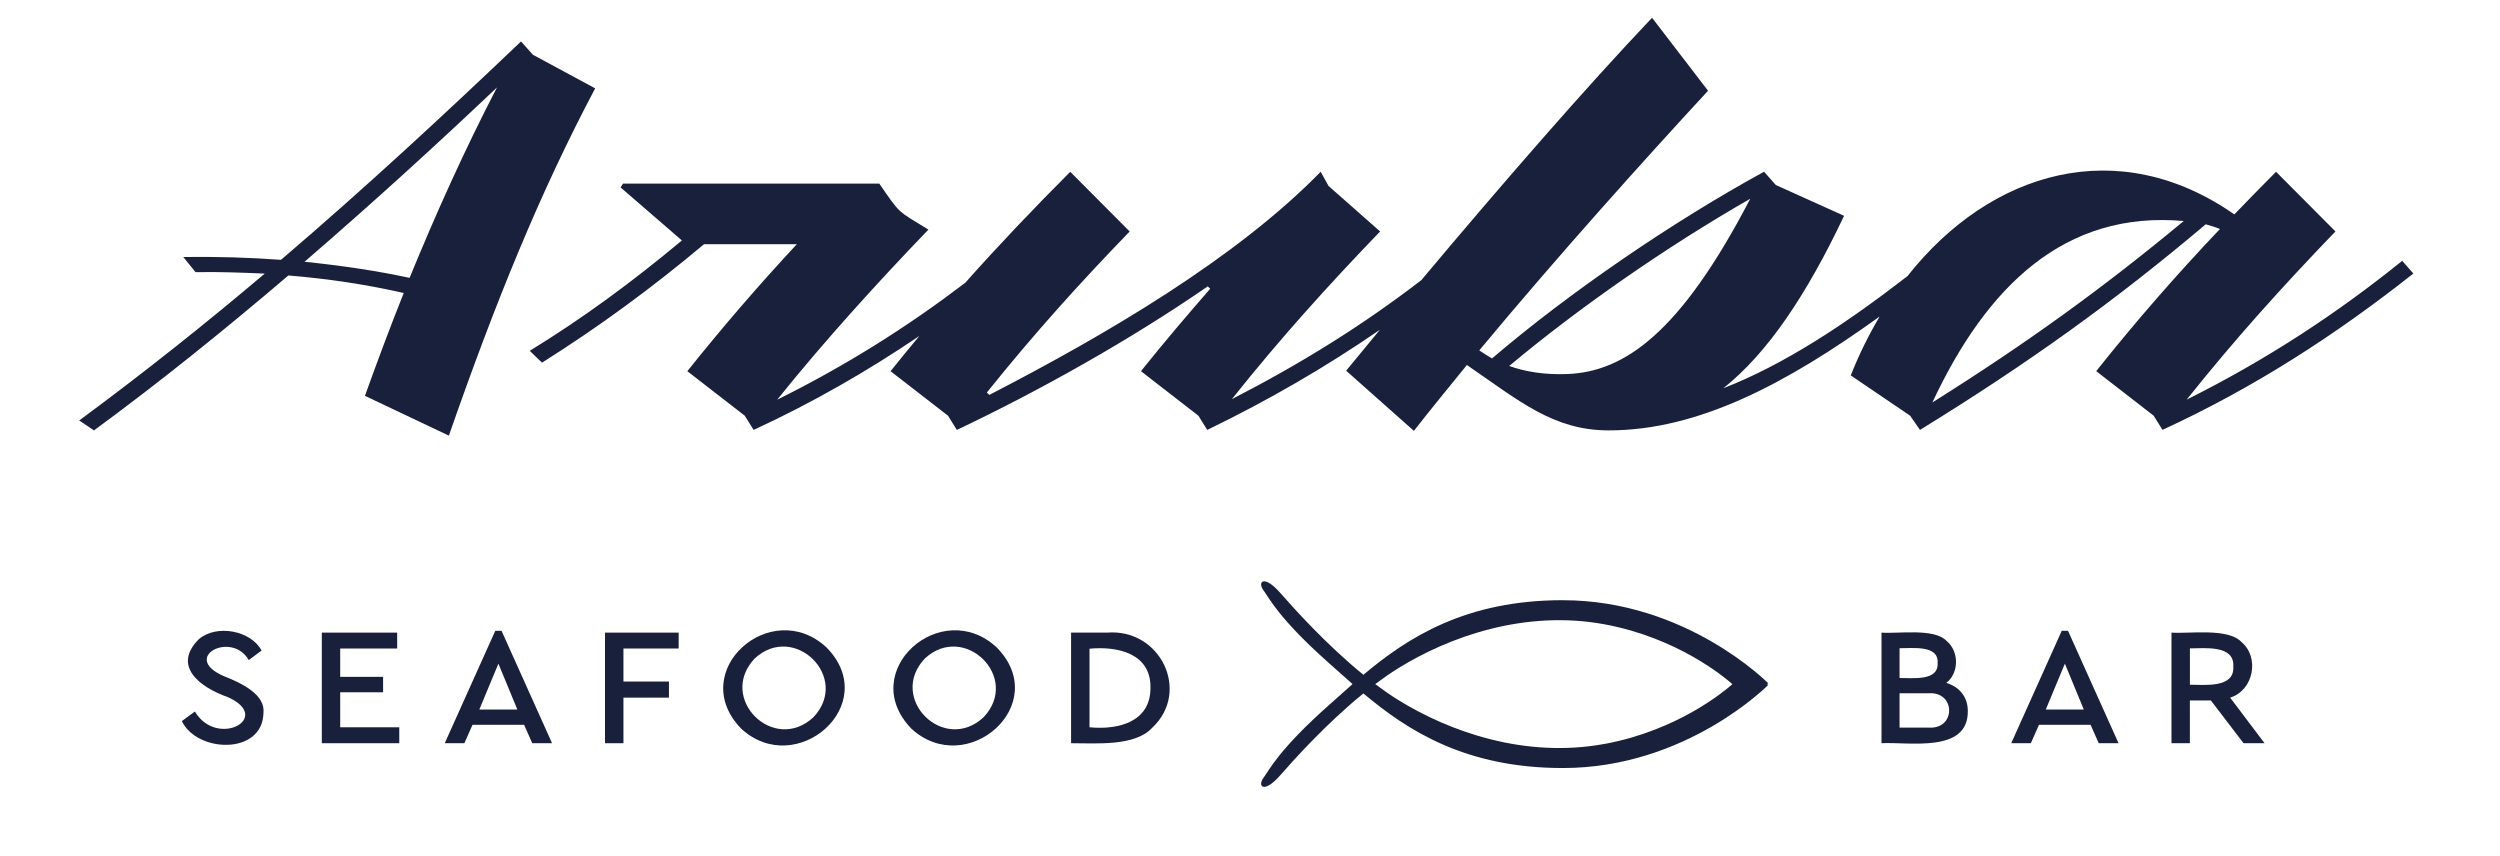 <?xml version="1.0" encoding="UTF-8"?> <svg xmlns="http://www.w3.org/2000/svg" id="_Слой_1" data-name="Слой 1" viewBox="0 0 689 236"><defs><style> .cls-1 { fill: #19203b; stroke-width: 0px; } </style></defs><path class="cls-1" d="M251.17,200.81c15.23,14.04,39-6.7,23.5-22.4-15.27-14.14-38.76,6.6-23.5,22.4ZM271.08,197.67c-10.94,10.18-26.48-5.22-16.22-16.16,10.88-10.15,26.57,5.21,16.22,16.16Z"></path><path class="cls-1" d="M204.26,200.81c15.23,14.04,39-6.7,23.5-22.4-15.27-14.14-38.76,6.6-23.5,22.4ZM224.18,197.67c-10.95,10.18-26.48-5.22-16.22-16.16,10.88-10.15,26.57,5.21,16.22,16.16Z"></path><path class="cls-1" d="M305.1,174.35h-9.91v30.48c6.84-.01,17.58.94,22.35-4.25,10.67-9.94,2.33-27.41-12.44-26.23ZM300.27,200.44v-21.66c7.88-.74,16.95,1.37,16.8,10.76.04,9.41-8.77,11.66-16.8,10.9Z"></path><path class="cls-1" d="M61.51,186.26c-11.71-5.18,2.43-12.49,7.04-4.34l3.54-2.63c-2.9-5.49-12.37-7.33-17.28-3.14-7.34,7.32.03,13.18,7.99,15.98,12.6,5.68-2.97,14.2-9.09,3.97l-3.59,2.63c4.17,8.77,22.22,9.41,22.49-2.22.57-5.12-6.03-8.25-11.1-10.25Z"></path><polygon class="cls-1" points="33 202.67 33 202.67 33 202.67 33 202.67"></polygon><polygon class="cls-1" points="166.74 204.83 171.82 204.83 171.82 192.27 184.36 192.27 184.36 187.83 171.82 187.83 171.82 178.73 187.04 178.73 187.04 174.35 166.74 174.35 166.74 204.83"></polygon><path class="cls-1" d="M100.57,109.09l23.14,10.97c12.86-36.95,25.17-67.11,40.32-95.71l-17.18-9.27-3.25-3.66c-20.7,19.72-42.76,40.21-66.16,60.19-8.8-.65-17.86-.91-26.93-.78l3.38,4.18c6.36-.13,12.72.13,19.08.39-16.37,13.84-33.42,27.42-51.14,40.48h0s4.06,2.74,4.06,2.74c18-13.19,36.13-27.81,53.58-42.7,11.23.91,22.05,2.61,31.8,4.83-3.65,9.14-7.17,18.54-10.69,28.33ZM83.93,72.14c19.08-16.45,37.21-33.03,53.04-48.05-8.93,17.24-16.64,34.34-24.09,52.49-9.07-1.96-18.81-3.39-28.95-4.44Z"></path><path class="cls-1" d="M136.5,173.84l-13.93,30.99h5.41l2.25-5.08h14.21l2.25,5.08h5.46l-13.93-30.99h-1.72ZM132.1,195.55l5.26-12.65,5.22,12.65h-10.48Z"></path><polygon class="cls-1" points="93.76 190.79 105.58 190.79 105.58 186.54 93.76 186.54 93.76 178.73 109.46 178.73 109.46 174.35 88.69 174.35 88.69 204.83 110.04 204.83 110.04 200.44 93.76 200.44 93.76 190.79"></polygon><path class="cls-1" d="M536.39,188.2c3.6-2.72,3.54-8.8.05-11.59-3.34-3.56-13.41-1.9-17.9-2.26v30.48c7.48-.42,23.92,2.85,23.79-8.87,0-3.74-2.15-6.6-5.94-7.76ZM523.52,178.64c3.4.07,10.84-1,10.48,4.06.36,5.12-7.03,4.11-10.48,4.16v-8.22ZM531.66,200.53h-8.14v-9.47s8.14,0,8.14,0c7.35-.41,7.38,9.9,0,9.47Z"></path><path class="cls-1" d="M430.73,165.41c-26.73,0-42.68,10.23-54.98,20.56-10.33-8.41-19.38-18.54-22.89-22.54-4.56-5.2-6.35-3.06-4.69-.8,1.66,2.26,4.28,7.86,18.09,20.12,2.09,1.85,4.24,3.8,6.5,5.78-2.26,1.98-4.41,3.93-6.5,5.79-13.81,12.26-16.43,17.85-18.09,20.12-1.66,2.27.14,4.4,4.69-.8,3.5-3.99,12.55-14.13,22.89-22.53,12.3,10.33,28.25,20.56,54.98,20.56,34.1,0,56.61-22.92,56.61-22.92,0,0-.14-.08-.41-.21.27-.13.41-.21.41-.21,0,0-22.51-22.91-56.61-22.91ZM442.32,205c-22.09,4.13-43.08-3.46-57.02-12.12-2.11-1.31-4.21-2.78-6.29-4.34,2.07-1.56,4.18-3.03,6.29-4.34,13.94-8.66,34.93-16.25,57.02-12.12,20,3.74,32.87,14.47,35.13,16.47-2.25,2-15.12,12.73-35.13,16.46Z"></path><path class="cls-1" d="M617.75,176.94c-3.7-3.94-14.3-2.24-19.29-2.59v30.48h5.07v-11.78h5.79l9,11.78h5.79l-9.48-12.56c6.49-2.01,8.18-11.11,3.11-15.33ZM603.54,188.71v-10.02c4.09,0,12.34-1.02,11.96,5.03.37,5.99-7.9,4.99-11.96,4.99Z"></path><path class="cls-1" d="M662.05,71.88c-18.13,14.62-37.21,27.16-59.4,38.26,13.53-16.98,26.79-31.6,41-46.35l-16.37-16.45c-3.92,3.92-7.71,7.84-11.5,11.75-31.88-22.27-67.11-12.1-90.07,17-17.39,13.46-34.08,24.4-50.77,30.92,12.31-9.79,23-25.85,33.29-47.53l-18.81-8.49-3.25-3.66c-25.3,13.84-53.72,33.3-74.96,51.45-1.35-.79-2.44-1.44-3.52-2.22,21.38-25.72,45.19-52.23,63.05-71.55l-15.43-20.11c-18.22,19.16-41.55,46.02-63.6,72.32-16.09,12.34-32.64,22.72-52.21,32.79,13.53-16.98,26.66-31.47,40.86-46.22l-14.21-12.53-2.17-3.92c-23.25,23.82-58.99,44.82-91.33,61.5l-.68-.65c12.99-16.19,25.71-30.29,39.37-44.39l-16.37-16.45c-10.32,10.33-19.76,20.26-28.93,30.57-15.86,12.08-32.64,22.7-51.84,32.24,12.99-16.19,27.6-32.25,41.67-46.88-8.76-5.38-7.63-4.14-13.53-12.67h-70.63l-.68,1.04,16.91,14.62c-13.8,11.49-27.06,21.28-41.94,30.42l3.38,3.26c15.56-9.79,30.17-20.5,44.65-32.64h25.57c-10.69,11.49-20.57,22.98-30.17,34.99l15.83,12.27,2.44,3.92c16.34-7.55,31.34-16.19,45.68-25.9-2.64,3.17-5.28,6.38-7.94,9.71l15.83,12.27,2.44,3.92c23.14-10.97,48.17-25.07,69.14-39.56l.68.65c-6.36,7.31-12.72,14.76-19.08,22.72l15.83,12.27,2.44,3.92c17.3-8.39,32.82-17.45,47.58-27.6-3.15,3.81-6.27,7.58-9.3,11.28l18.67,16.58c4.6-5.88,9.61-12.01,14.61-18.15,14.48,9.92,23.81,18.02,39.1,18.02,24.68,0,48.9-12.85,74.65-31.38-2.99,5.04-5.67,10.45-7.96,16.23l16.37,11.1,2.71,3.92c29.9-18.41,53.72-35.52,78.75-56.67,1.35.39,2.71.78,3.92,1.3-11.91,12.54-22.87,25.07-34.1,39.17l15.83,12.27,2.44,3.92c25.44-11.75,47.63-26.11,69.14-43.09l-3.11-3.53ZM432.04,103.08c-6.36.26-11.77-.65-16.1-2.22,19.35-16.19,43.43-32.9,66.43-46.09-19.35,37.21-34.77,47.66-50.33,48.31ZM532.56,110.92c14.97-32.03,36.47-52.93,69.28-50.01-22.33,18.54-43.3,33.69-69.28,50.01Z"></path><path class="cls-1" d="M568.22,173.84l-13.93,30.99h5.41l2.25-5.08h14.21l2.25,5.08h5.46l-13.93-30.99h-1.72ZM563.82,195.55l5.26-12.65,5.22,12.65h-10.48Z"></path><polygon class="cls-1" points="33 204.37 33 204.37 33 204.37 33 204.37"></polygon></svg> 
